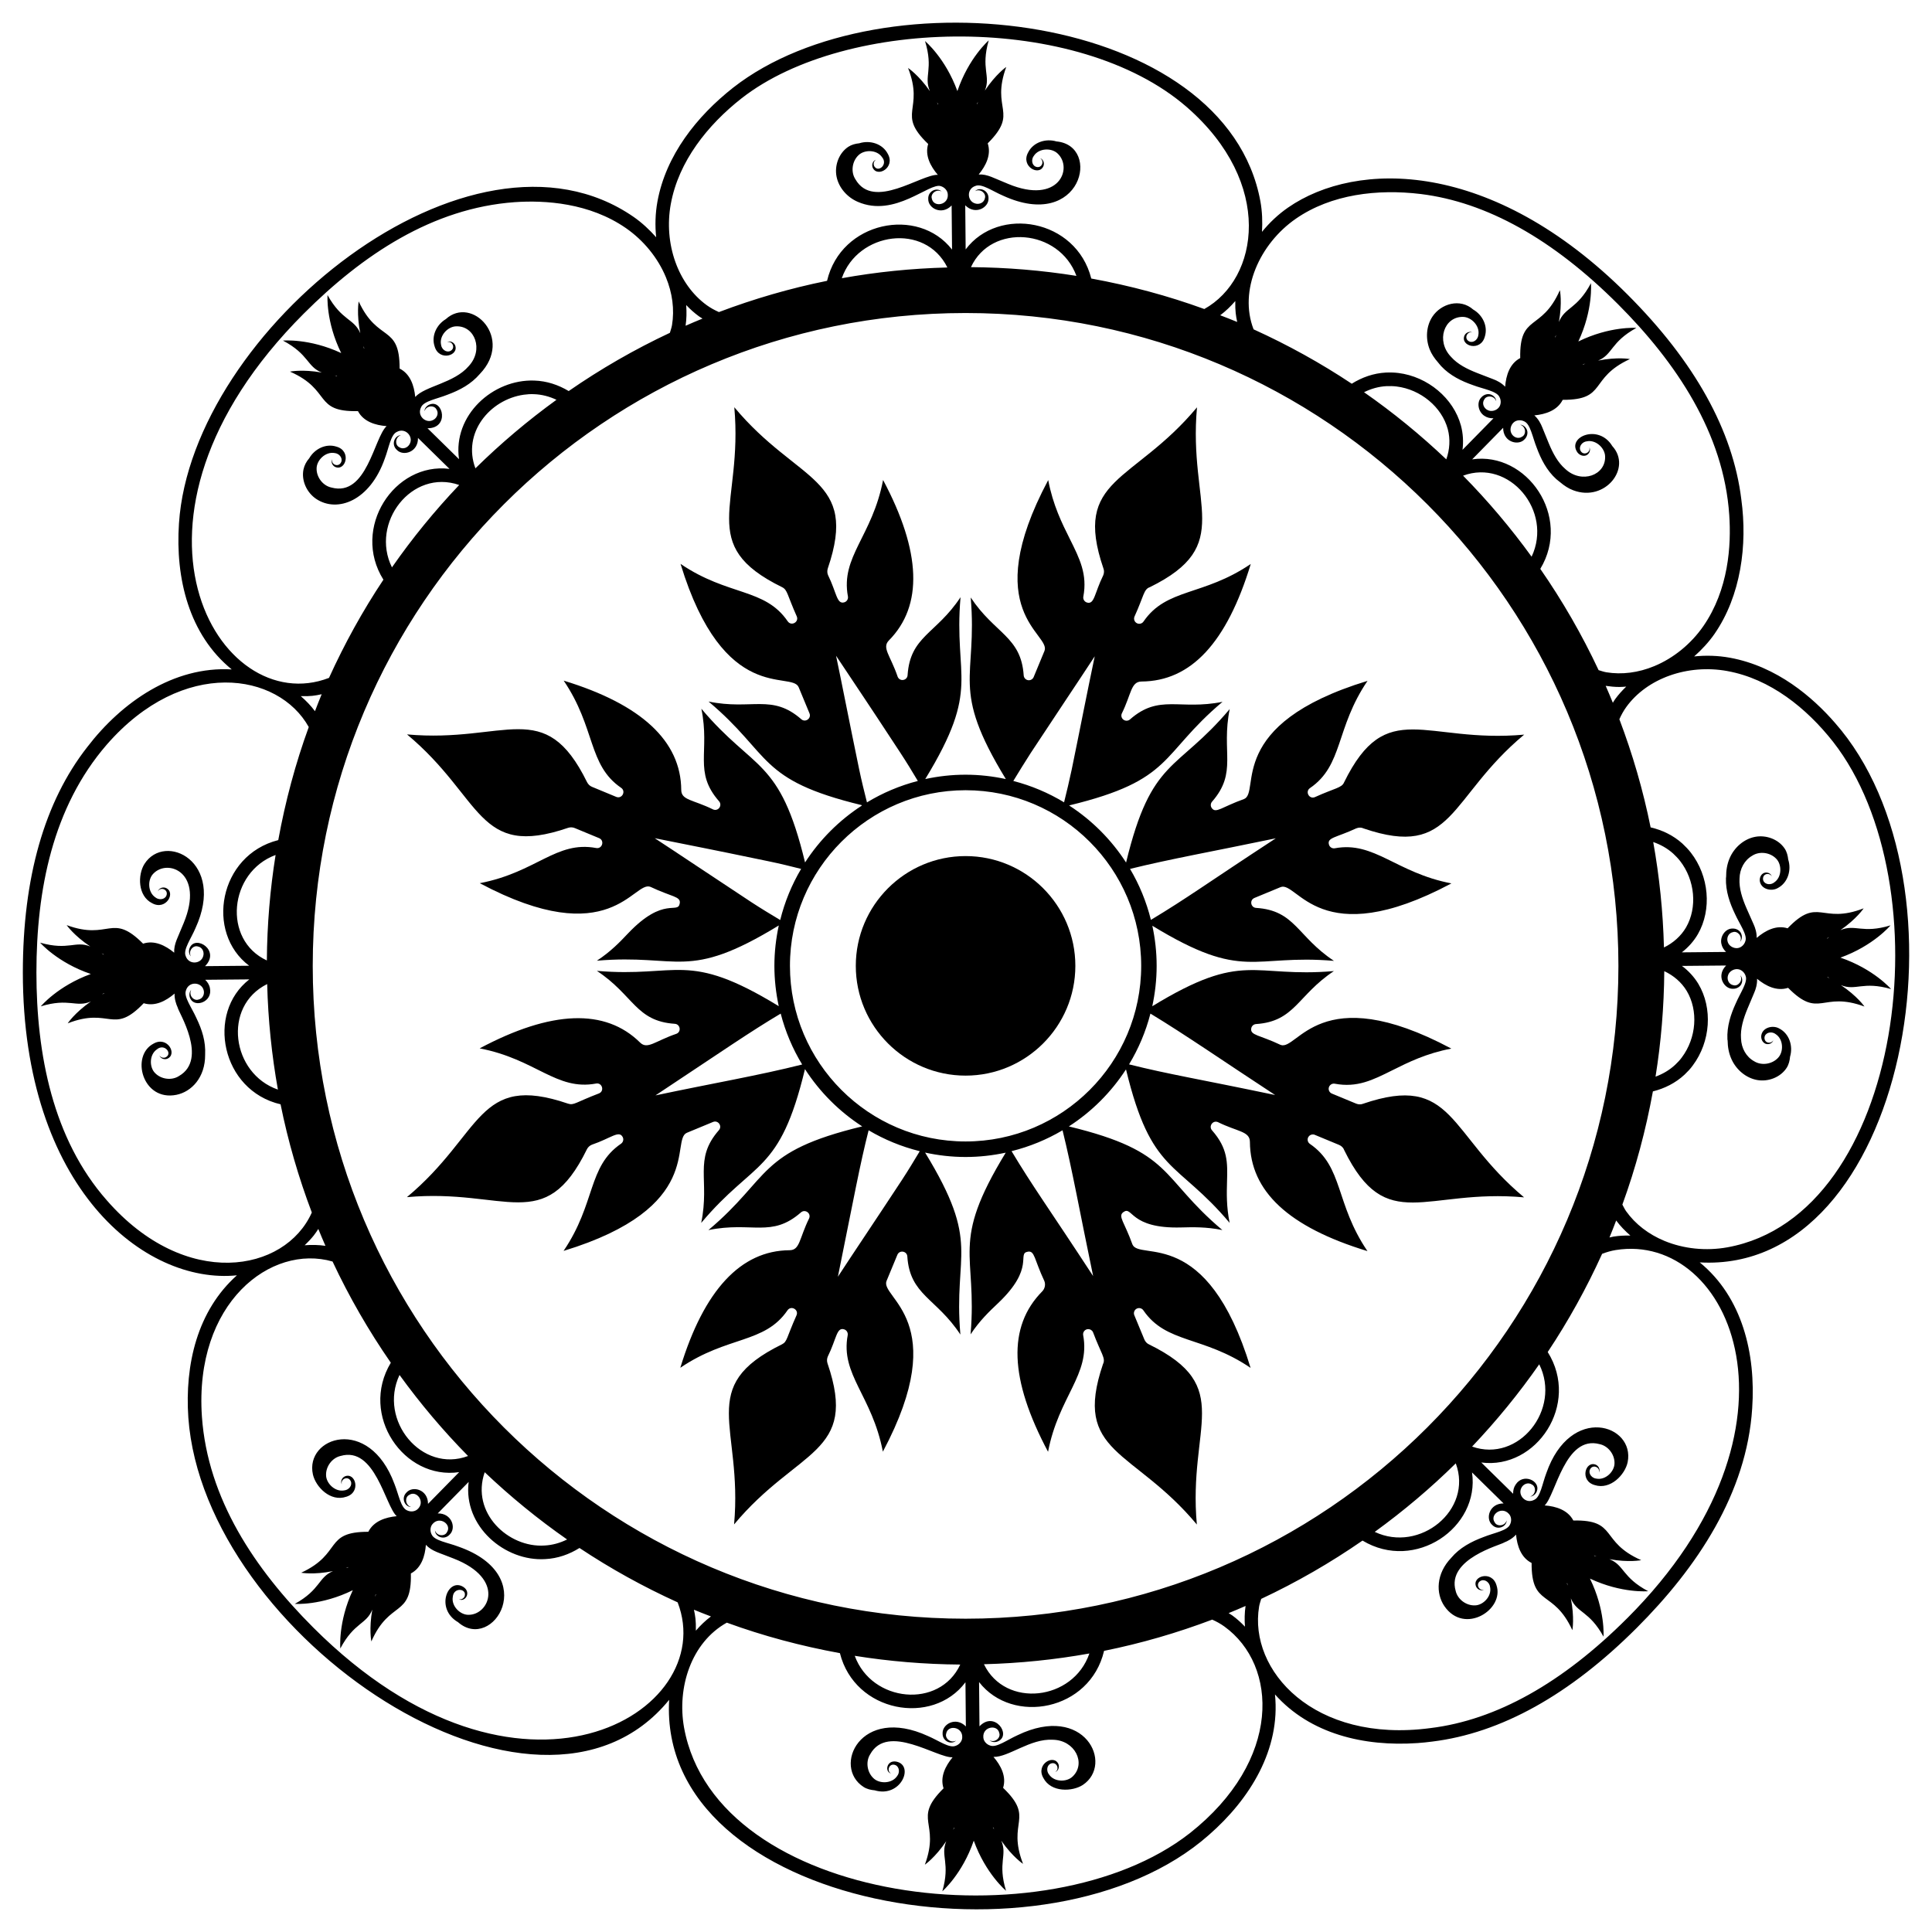 <?xml version="1.0" encoding="UTF-8"?>
<!-- Uploaded to: ICON Repo, www.svgrepo.com, Generator: ICON Repo Mixer Tools -->
<svg fill="#000000" width="800px" height="800px" version="1.1" viewBox="144 144 512 512" xmlns="http://www.w3.org/2000/svg">
 <g>
  <path d="m206.78 481.98c-10.496 9.367-13.836 23.633-12.867 37.723 4.188 57.949 92.484 117.68 127.42 74.77-3.164 55.184 100.75 73.254 143.05 35.797 10.945-9.555 18.984-22.711 17.5-37.227 9.328 10.473 23.586 13.871 37.746 12.891 1.309-0.094 2.602-0.223 3.898-0.395 18.215-2.227 36.469-12.371 54.25-30.152 15.945-15.941 29.152-35.68 30.574-58.18 0.98-14.461-2.629-29.445-13.898-38.656 54.637 3.066 73.551-100.32 35.746-143.09-5.731-6.566-15.203-14.875-27.777-17.16-3.164-0.578-6.352-0.656-9.449-0.34 2-1.781 3.848-3.75 5.383-5.961 7-10.117 8.773-23.578 7.109-35.68-2.223-18.215-12.363-36.469-30.148-54.254-35.988-35.996-71.82-35.613-89.957-23.066-2.648 1.832-4.953 4.027-6.918 6.441 0.152-2.672 0.066-5.371-0.41-8.02-9.125-50.109-100.27-61.055-139.74-30.191-9.664 7.602-17.836 17.949-20.066 30.199-0.574 3.168-0.652 6.352-0.336 9.449-1.781-2-3.75-3.848-5.961-5.387-43.168-29.875-117.13 30.07-120.5 81.219-0.984 14.566 2.66 29.484 13.984 38.695-15.387-0.902-29.152 8.633-38.316 20.609-11.305 14.449-17.039 34.527-17.043 59.68 0 57.051 32.242 82.762 56.727 80.281zm20.227 93.324c-15.48-15.48-27.957-34.098-29.496-55.855-2.09-30.238 18.316-45.844 34.621-41.133 4.406 9.398 9.578 18.359 15.438 26.82-8.395 13.93 3.484 31.141 18.113 28.996l-8.254 8.41c0.012-3.789-4.019-4.867-5.672-3.047-1.562 1.484-0.484 3.856 1.168 3.867-1.562-0.477-1.668-2.555-0.551-3.148 2.027-1.457 4.477 1.859 2.25 3.769-0.707 0.641-1.887 0.734-2.789 0.262-1.629-0.703-2.18-4.195-3.309-7.004-6.75-18.215-23.805-12.398-21.602-2.492 0.75 3.301 4.637 7.336 8.84 5.906 4.008-1.188 2.438-6.606-0.391-5.394-0.824 0.387-1.191 1.41-0.785 2.09-0.422-1.395 1.699-2.383 2.394-0.762 0.434 1.094-0.566 2.262-1.715 2.375-2.41 0.5-4.816-1.812-4.856-4.004-0.09-2.301 1.574-4.598 3.84-5.117 9.168-2.664 11.793 13.164 14.879 15.961-2.996 0.289-6.106 1.32-7.519 4.137-11.863-0.016-6.766 5.723-17.789 10.848 0 0 3.258 0.609 8.422-0.422-3.945 1.656-3.238 4.852-10.113 8.68 0 0 6.984 0.504 15.367-3.629-3.953 8.465-3.305 15.438-3.305 15.438 3.688-6.957 6.891-6.316 8.469-10.293-0.922 5.188-0.246 8.434-0.246 8.434 4.891-11.129 10.734-6.152 10.469-18.012 2.785-1.473 3.75-4.594 3.981-7.59 1.621 1.754 3.543 2.082 7.418 3.66 13.734 5.379 9.355 14.996 3.812 14.887-2.191 0-4.547-2.359-4.094-4.781 0.203-2.512 3.57-2.246 3.184-0.348-0.09 0.598-0.805 1.211-1.559 0.996 1.59 0.906 3.371-1.797 1.188-3.238-4.125-2.625-7.574 5.766-1.434 9.32 9.168 8.07 22.152-12.309 0.094-20.023-2.828-1.078-6.332-1.562-7.066-3.176-0.492-0.895-0.418-2.074 0.207-2.793 1.867-2.258 5.231 0.121 3.812 2.18-0.57 1.129-2.648 1.062-3.156-0.492 0.047 1.676 2.441 2.676 3.887 1.098 1.84-1.734 0.578-5.699-3.156-5.613l8.195-8.348c-1.48 11.758 9.586 21.137 20.316 20.453 3.285-0.164 6.352-1.25 9.055-2.945 8.23 5.477 16.934 10.285 26.012 14.41 11.309 29.184-41.844 61.383-96.574 6.664zm172.88-348.35c95.551 0 173.01 77.457 173.01 173.01s-77.461 173.01-173.01 173.01c-95.551 0-173.01-77.457-173.01-173.01 0-95.551 77.457-173.01 173.01-173.01zm-176.18 101.53c2.547 0.078 3.789-0.121 5.539-0.504-0.629 1.48-1.188 2.996-1.777 4.496-1.078-1.457-2.356-2.777-3.762-3.992zm41.984-55.957c-6.473 6.809-12.434 14.105-17.82 21.832-5.82-11.762 5.231-26.207 17.82-21.832zm17.137-23.926c0.902-0.129 1.789-0.18 2.648-0.141 2.117 0.066 4.137 0.613 5.996 1.488-7.613 5.519-14.797 11.582-21.48 18.164-3.504-9.301 3.715-18.211 12.836-19.512zm43.02-23.762c1.039 1.086 2.148 2.098 3.363 2.977 0.309 0.223 0.641 0.41 0.961 0.613-1.504 0.613-3 1.246-4.484 1.898 0.266-1.801 0.297-3.637 0.16-5.488zm41.242-7.109c4.211-12.234 22.066-14.797 27.977-2.844-9.52 0.242-18.859 1.203-27.977 2.844zm34.223-2.934c5.383-11.672 23.359-10.176 27.953 2.316-9.117-1.457-18.449-2.242-27.953-2.316zm66.055 12.75c1.461-1.082 2.781-2.363 3.996-3.769-0.059 2.672 0.184 4.059 0.508 5.547-1.48-0.629-3-1.188-4.504-1.777zm38.117 20.395c1.84-0.914 3.84-1.5 5.949-1.609 0.871-0.031 1.793-0.02 2.676 0.09 6.398 0.793 11.98 5.441 13.566 11.305 0.703 2.621 0.52 5.441-0.395 8.004-6.801-6.461-14.082-12.414-21.797-17.789zm26.246 22.117c12.25-4.547 23.875 9.391 18.16 21.469-5.516-7.609-11.578-14.789-18.16-21.469zm37.793 55.699c1.191 0.176 2.394 0.297 3.613 0.297 0.605 0 1.219-0.051 1.828-0.094-1.07 1.031-2.066 2.125-2.934 3.324-0.219 0.305-0.406 0.641-0.609 0.961-0.613-1.508-1.246-3-1.898-4.488zm6.543 145.68c-1.504-0.031-3 0.035-4.477 0.273-0.355 0.059-0.707 0.156-1.062 0.234 0.629-1.48 1.188-2.996 1.777-4.5 1.078 1.461 2.356 2.777 3.762 3.992zm-41.945 55.918c6.457-6.801 12.41-14.082 17.789-21.801 5.934 11.949-5.465 26.18-17.789 21.801zm-25.801 22.609c7.609-5.516 14.793-11.578 21.473-18.16 4.598 12.375-9.559 23.812-21.473 18.16zm-34.395 25.117c-1.039-1.086-2.148-2.098-3.363-2.977-0.309-0.219-0.641-0.41-0.961-0.613 1.504-0.613 3-1.246 4.484-1.895-0.266 1.797-0.297 3.633-0.16 5.484zm-41.23 7.109c-4.277 12.539-22.277 14.598-27.941 2.848 9.508-0.25 18.836-1.211 27.941-2.848zm-34.219 2.934c-5.516 11.848-23.473 10.016-27.961-2.316 9.117 1.457 18.453 2.246 27.961 2.316zm-66.07-12.75c-1.457 1.082-2.781 2.363-3.996 3.769 0.059-2.656-0.18-4.047-0.512-5.547 1.484 0.625 3.004 1.188 4.508 1.777zm-38.121-20.398c-1.848 0.914-3.859 1.496-5.981 1.602-9.594 0.648-19.586-8.664-15.855-19.422 6.816 6.473 14.105 12.434 21.836 17.82zm-26.246-22.121c-12.242 4.609-23.844-9.426-18.164-21.477 5.519 7.613 11.582 14.797 18.164 21.477zm-39.688-60.176c0.613 1.504 1.242 2.996 1.895 4.481-1.805-0.266-3.648-0.297-5.512-0.156 2.266-2.164 2.965-3.301 3.617-4.324zm15.281 96.82c-0.066 0.219-0.133 0.434-0.191 0.652 0.023-0.191 0.055-0.355 0.074-0.559 0.035-0.027 0.078-0.066 0.117-0.094zm-7.348-7.195c-0.023 0.039-0.066 0.082-0.09 0.121-0.203 0.023-0.367 0.055-0.555 0.086 0.215-0.066 0.43-0.137 0.645-0.207zm222.97 70.551c-37.727 29.492-125.43 18.902-133.97-28.004-1.906-10.609 1.863-22.555 11.324-27.832 9.641 3.516 19.668 6.203 29.977 8.082 3.934 15.707 24.5 19.434 33.27 7.711l0.109 11.711c-2.668-2.688-6.285-0.598-6.168 1.855-0.055 2.102 2.352 3.098 3.559 1.906-1.441 0.766-2.984-0.629-2.613-1.836 0.402-2.469 4.481-1.859 4.254 1.074-0.047 0.953-0.812 1.852-1.789 2.156-1.648 0.656-4.508-1.426-7.293-2.613-17.949-8.238-25.414 8.184-17.035 13.512 0.871 0.547 1.883 0.785 2.91 0.875 6.973 2.074 10.59-6.625 5.738-7.609-2.566-0.473-3.152 2.707-1.391 3.156-1.289-0.691-0.473-2.887 1.156-2.234 1.082 0.469 1.195 2 0.465 2.891-1.352 2.059-4.688 2.125-6.266 0.605-1.691-1.566-2.137-4.363-0.902-6.332 4.625-8.402 17.695 1.008 21.859 0.766-1.914 2.316-3.383 5.234-2.398 8.227-8.418 8.359-0.754 8.828-4.957 20.238 0 0 2.738-1.867 5.676-6.242-1.625 3.957 1.129 5.719-1.043 13.289 0 0 5.309-4.574 8.328-13.414 3.168 8.789 8.551 13.273 8.551 13.273-2.297-7.531 0.43-9.336-1.262-13.27 3.008 4.328 5.777 6.148 5.777 6.148-4.391-11.336 3.266-11.934-5.289-20.152 0.938-3.012-0.59-5.91-2.547-8.199 3.984 0.121 9.73-4.891 15.715-4.543 5.918 0.102 8.867 6.273 5.289 9.715-1.551 1.551-4.883 1.547-6.273-0.488-0.746-0.879-0.66-2.41 0.414-2.898 1.566-0.664 2.516 1.473 1.195 2.211 0.758-0.207 1.207-1.199 0.883-2.051-1.18-2.789-6.102-0.043-4.023 3.613 2.043 3.961 7.762 3.648 10.465 1.879 8.332-5.519 0.488-21.758-17.285-13.188-2.762 1.238-5.582 3.371-7.242 2.75-0.98-0.285-1.762-1.172-1.828-2.125-0.277-2.938 3.789-3.598 4.234-1.156 0.395 1.199-1.125 2.621-2.578 1.883 0.566 0.535 1.516 0.609 2.277 0.242 3.586-1.66-0.949-8.145-4.957-3.949l-0.109-11.723c8.875 11.445 29.418 7.609 33.125-8.273 9.859-1.988 19.43-4.785 28.66-8.277 1.141 0.504 2.227 1.102 3.215 1.816 14.223 10.266 15.371 35.438-9.203 54.824zm-62.344-1.395c-0.125 0.16-0.219 0.297-0.336 0.453 0.105-0.195 0.207-0.398 0.312-0.602 0.008 0.047 0.012 0.105 0.023 0.148zm10.238-0.082c0.012-0.043 0.012-0.105 0.02-0.148 0.105 0.203 0.211 0.402 0.32 0.598-0.117-0.156-0.211-0.293-0.34-0.449zm168.08-55.539c-17.203 17.203-34.746 27-52.164 29.125-30.926 4.102-48.207-15.32-45.391-32.207 0.113-0.691 0.367-1.359 0.562-2.039 9.406-4.41 18.379-9.586 26.844-15.449 13.922 8.387 31.152-3.422 29.023-18.055l8.363 8.211c-3.781-0.023-4.875 4.019-3.051 5.672 1.492 1.566 3.852 0.477 3.867-1.168-0.477 1.562-2.555 1.668-3.148 0.551-1.461-2.031 1.859-4.477 3.769-2.25 0.641 0.707 0.734 1.883 0.262 2.789-0.703 1.629-4.199 2.18-7.004 3.309-3.242 1.203-6.344 2.844-8.559 5.5-4.035 4.195-4.148 9.449-1.801 12.848 5.32 7.684 15.965 0.844 13.777-5.586-1.191-4.027-6.586-2.398-5.394 0.391 0.387 0.824 1.41 1.191 2.09 0.785-1.414 0.43-2.363-1.707-0.762-2.394 1.098-0.434 2.262 0.566 2.375 1.715 0.5 2.41-1.809 4.816-4.004 4.856-2.305 0.09-4.598-1.574-5.117-3.84-2.473-8.523 11.988-12.16 12.84-12.824 0.977-0.379 2.231-1.047 3.16-2.09 0.285 2.988 1.309 6.094 4.121 7.512-0.043 11.863 5.711 6.777 10.805 17.812 0 0 0.617-3.258-0.402-8.426 1.648 3.949 4.844 3.246 8.656 10.133 0 0 0.52-6.984-3.594-15.375 8.453 3.973 15.43 3.34 15.43 3.34-6.949-3.699-6.297-6.906-10.273-8.488 5.184 0.93 8.43 0.262 8.43 0.262-11.121-4.914-6.129-10.746-17.992-10.512-1.469-2.793-4.598-3.766-7.598-3.996 2.93-2.758 5.394-18.711 14.578-16.238 2.273 0.48 3.981 2.742 3.934 5.047 0 2.191-2.359 4.547-4.781 4.094-1.148-0.094-2.172-1.238-1.758-2.344 0.641-1.582 2.816-0.734 2.406 0.719 0.391-0.684 0.008-1.703-0.824-2.07-2.801-1.137-4.344 4.285-0.289 5.402 4.16 1.328 8.039-2.75 8.727-6.07 2.023-9.98-15.117-15.52-21.547 2.894-1.078 2.828-1.562 6.332-3.176 7.066-2.273 1.246-4.441-1.203-3.469-3.098 0.453-1.016 1.781-1.664 2.856-0.918 1.129 0.57 1.062 2.648-0.492 3.156 0.777-0.023 1.504-0.641 1.781-1.441 0.977-2.656-3.586-4.898-5.633-1.727-0.508 0.734-0.688 1.586-0.668 2.438l-8.438-8.285c14.625 1.922 26.266-15.477 17.602-29.277 5.481-8.234 10.293-16.938 14.418-26.023 1.176-0.453 2.379-0.801 3.598-1 30.477-4.941 53.652 46.965 3.055 97.566zm-15.996-9.297c0.039 0.023 0.082 0.066 0.121 0.09 0.023 0.199 0.055 0.363 0.082 0.551-0.062-0.211-0.133-0.426-0.203-0.641zm7.211-7.332c0.219 0.066 0.434 0.133 0.648 0.191-0.191-0.023-0.355-0.055-0.559-0.074-0.023-0.035-0.066-0.078-0.09-0.117zm35.332-234.37c11.324 2.062 20.945 9.77 28.008 18.742 29.5 37.746 18.898 125.43-28.004 133.97-5.656 1.02-11.578 0.414-16.691-1.703-4.215-1.746-7.719-4.453-10.133-7.836-0.395-0.547-0.676-1.184-1.012-1.781 3.519-9.648 6.211-19.684 8.09-30 3.082-0.773 5.992-2.207 8.391-4.445 0.738-0.711 1.516-1.5 2.176-2.426 4.723-6.297 5.332-15.191 1.473-21.637-1.113-1.844-2.606-3.453-4.34-4.746l11.715-0.109c-0.605 0.598-1.066 1.336-1.211 2.215-0.371 1.895 1.141 4.047 3.062 3.949 0.895 0.023 1.836-0.484 2.191-1.285 0.355-0.773 0.262-1.719-0.281-2.273 0.766 1.441-0.629 2.984-1.836 2.613-1.289-0.211-1.797-1.598-1.418-2.644 0.305-1.012 1.473-1.691 2.492-1.609 0.953 0.047 1.852 0.812 2.156 1.785 0.656 1.648-1.43 4.508-2.613 7.293-1.289 2.809-2.391 6.055-2.207 9.543 0.004 0.094 0.043 0.191 0.051 0.289 0.02 1.727 0.328 3.434 1.051 5 1.25 2.742 3.797 4.926 6.754 5.465 2.965 0.539 6.25-0.723 7.867-3.266 0.547-0.871 0.785-1.883 0.875-2.91 0.852-2.859-0.223-6.172-2.949-7.516-1.613-0.879-4.242-0.273-4.66 1.781-0.168 0.914 0.234 1.953 1.125 2.312 0.859 0.309 1.84-0.156 2.035-0.918-0.367 0.688-1.309 0.777-1.797 0.43-0.512-0.324-0.645-1.059-0.434-1.582 0.469-1.082 2-1.199 2.891-0.469 2.059 1.352 2.125 4.688 0.605 6.266-1.566 1.691-4.363 2.137-6.332 0.906-2.106-1.156-3.387-3.453-3.481-6.012-0.199-2.594 0.617-5.273 1.738-7.965l1.754-4.168c0.422-0.961 0.836-2.32 0.758-3.715 2.316 1.914 5.234 3.383 8.227 2.402 8.359 8.418 8.828 0.754 20.238 4.957 0 0-1.867-2.738-6.242-5.676 3.961 1.625 5.723-1.129 13.289 1.043 0 0-4.574-5.305-13.414-8.328 8.789-3.168 13.273-8.551 13.273-8.551-7.531 2.297-9.336-0.43-13.27 1.262 4.324-3.008 6.148-5.773 6.148-5.773-11.336 4.387-11.934-3.266-20.152 5.289-3.012-0.938-5.91 0.59-8.199 2.547 0.043-1.375-0.391-2.707-0.824-3.644l-1.832-4.133c-1.168-2.672-2.039-5.34-1.887-7.934 0.043-2.559 1.281-4.875 3.363-6.074 1.945-1.27 4.754-0.875 6.348 0.785 1.551 1.551 1.547 4.883-0.488 6.273-0.879 0.746-2.41 0.664-2.898-0.41-0.219-0.52-0.102-1.258 0.406-1.594 0.484-0.359 1.422-0.289 1.805 0.398-0.207-0.762-1.199-1.211-2.051-0.883-0.883 0.371-1.266 1.422-1.078 2.332 0.453 2.047 3.094 2.602 4.691 1.691 2.703-1.395 3.715-4.731 2.809-7.57-0.113-1.027-0.363-2.031-0.93-2.894-1.664-2.508-4.973-3.711-7.926-3.113-2.945 0.594-5.449 2.824-6.648 5.594-0.691 1.578-0.969 3.289-0.957 5.016-0.004 0.098-0.043 0.195-0.043 0.293-0.113 3.492 1.047 6.719 2.387 9.5 1.238 2.762 3.375 5.586 2.75 7.242-0.285 0.98-1.172 1.762-2.121 1.828-1.016 0.098-2.199-0.559-2.523-1.566-0.398-1.035 0.082-2.434 1.367-2.672 1.199-0.395 2.625 1.125 1.883 2.578 0.535-0.566 0.609-1.516 0.242-2.281-0.367-0.793-1.32-1.281-2.215-1.242-1.922-0.059-3.394 2.121-2.988 4.008 0.16 0.875 0.637 1.605 1.25 2.191l-11.723 0.109c1.711-1.328 3.176-2.965 4.262-4.84 3.731-6.508 2.957-15.391-1.883-21.598-0.66-0.848-1.438-1.652-2.242-2.402-2.422-2.176-5.332-3.566-8.41-4.281-1.988-9.859-4.785-19.43-8.281-28.66 0.508-1.141 1.105-2.227 1.816-3.215 5.5-7.633 16.27-11.469 26.812-9.551zm-16.812 73.246c-0.246-9.508-1.211-18.836-2.844-27.938 1.922 0.656 3.727 1.652 5.281 3.051 0.645 0.598 1.285 1.258 1.832 1.957 3.961 5.086 4.621 12.32 1.602 17.59-1.348 2.324-3.445 4.168-5.871 5.34zm6.023 11.5c3.121 5.215 2.602 12.461-1.293 17.652-0.516 0.719-1.156 1.363-1.75 1.938-1.523 1.422-3.305 2.453-5.211 3.148 1.461-9.117 2.246-18.453 2.316-27.957 2.441 1.133 4.562 2.938 5.938 5.219zm37.316-13.895c-0.043-0.012-0.105-0.012-0.148-0.02 0.203-0.109 0.402-0.215 0.598-0.324-0.152 0.117-0.289 0.211-0.449 0.344zm0.539 10.57c-0.195-0.105-0.398-0.207-0.602-0.312 0.047-0.012 0.105-0.012 0.148-0.023 0.16 0.125 0.301 0.223 0.453 0.336zm-141.43-201.3c9.387-6.496 21.629-7.922 33.055-6.551 17.473 2.141 35.07 11.965 52.309 29.199 15.453 15.461 28.035 34.227 29.492 55.855 0.559 8.105-0.18 19.805-6.871 29.477-3.273 4.715-7.894 8.477-13.008 10.594-4.211 1.746-8.602 2.301-12.699 1.625-0.691-0.113-1.363-0.367-2.043-0.562-4.41-9.406-9.586-18.375-15.453-26.84 8.41-13.938-3.594-31.129-18.051-29.023l8.207-8.363c-0.004 0.852 0.191 1.699 0.711 2.422 1.078 1.605 3.668 2.051 4.961 0.629 0.648-0.617 0.957-1.641 0.641-2.461-0.293-0.793-1.031-1.398-1.809-1.406 1.562 0.48 1.668 2.555 0.551 3.148-1.062 0.766-2.402 0.141-2.871-0.867-0.5-0.93-0.152-2.238 0.625-2.902 0.707-0.641 1.887-0.734 2.789-0.262 1.629 0.703 2.18 4.195 3.309 7.004 1.074 2.898 2.594 5.973 5.188 8.312 0.098 0.09 0.211 0.164 0.312 0.25 0.195 0.188 0.422 0.324 0.625 0.5 0.031 0.023 0.055 0.051 0.086 0.07 1.051 0.891 2.195 1.66 3.492 2.137 8.438 3.16 15.602-5.961 10.312-11.738-3.598-5.953-11.992-2.461-9.293 1.609 0.527 0.766 1.551 1.219 2.43 0.84 0.824-0.387 1.191-1.41 0.785-2.09 0.43 1.414-1.707 2.367-2.394 0.762-0.434-1.094 0.566-2.258 1.715-2.371 2.41-0.5 4.816 1.809 4.856 4.004 0.191 4.973-6.227 7.356-10.547 3.328-1.973-1.691-3.293-4.168-4.406-6.863l-1.707-4.188c-0.379-0.977-1.047-2.231-2.09-3.156 2.992-0.285 6.094-1.312 7.512-4.121 11.863 0.043 6.777-5.707 17.812-10.805 0 0-3.258-0.617-8.426 0.402 3.949-1.648 3.246-4.844 10.133-8.66 0 0-6.984-0.52-15.375 3.594 3.973-8.453 3.34-15.434 3.34-15.434-3.703 6.945-6.906 6.301-8.492 10.273 0.934-5.184 0.262-8.434 0.262-8.434-4.914 11.121-10.746 6.129-10.512 17.992-2.793 1.469-3.766 4.598-3.996 7.598-0.945-1.004-2.188-1.641-3.16-1.996l-4.219-1.629c-2.715-1.062-5.215-2.332-6.941-4.273-4.109-4.25-1.844-10.703 3.129-10.609 2.191 0 4.547 2.359 4.094 4.781-0.094 1.148-1.238 2.172-2.34 1.758-1.59-0.645-0.715-2.812 0.719-2.41-0.684-0.391-1.703-0.004-2.074 0.828-1.137 2.809 4.285 4.344 5.402 0.289 0.891-2.793-0.598-5.762-3.082-7.199-3.461-3.051-8.512-1.566-10.797 1.875-1.664 2.504-1.855 5.852-0.746 8.656 0.504 1.285 1.293 2.418 2.203 3.453 0.031 0.039 0.062 0.074 0.094 0.113 0.172 0.191 0.309 0.406 0.488 0.586 0.09 0.102 0.168 0.215 0.258 0.309 2.387 2.551 5.488 4.012 8.406 5.031 2.828 1.078 6.332 1.562 7.066 3.176 0.492 0.895 0.418 2.074-0.207 2.793-0.648 0.789-1.949 1.16-2.891 0.676-1.016-0.449-1.664-1.777-0.922-2.852 0.57-1.129 2.648-1.062 3.156 0.492-0.023-0.777-0.641-1.504-1.441-1.781-0.824-0.301-1.84 0.023-2.445 0.684-1.398 1.32-0.902 3.898 0.723 4.949 0.73 0.508 1.582 0.684 2.434 0.664l-8.207 8.359c0.27-2.144 0.148-4.336-0.414-6.426-1.961-7.242-8.793-12.977-16.602-13.941-0.965-0.121-2.062-0.164-3.281-0.113-3.285 0.176-6.356 1.266-9.055 2.961-8.23-5.477-16.934-10.289-26.016-14.414-3.977-10.25 1.59-22.668 11.203-29.316zm68.727 31.434c0.066-0.219 0.133-0.434 0.195-0.648-0.023 0.188-0.055 0.355-0.074 0.559-0.043 0.023-0.082 0.062-0.121 0.09zm7.328 7.211c0.023-0.039 0.066-0.082 0.09-0.121 0.203-0.023 0.367-0.055 0.555-0.082-0.211 0.062-0.426 0.129-0.645 0.203zm-241.7-42.535c2.062-11.32 9.77-20.957 18.746-28.008 27.812-21.746 89.176-22.719 117.98 2.301 23.254 20.258 19.102 45.488 4.66 53.531-9.637-3.512-19.656-6.199-29.953-8.082-3.996-15.82-24.586-19.324-33.293-7.715l-0.109-11.691c2.664 2.691 6.285 0.598 6.168-1.852 0.055-2.102-2.344-3.102-3.562-1.906 1.441-0.766 2.984 0.629 2.613 1.836-0.211 1.289-1.598 1.797-2.644 1.418-2.051-0.617-2.297-3.875 0.176-4.648 1.648-0.656 4.508 1.43 7.293 2.613 20.766 9.527 26.18-13.297 14.125-14.387-2.859-0.852-6.176 0.223-7.516 2.949-2 3.68 2.953 6.375 4.09 3.539 0.309-0.855-0.156-1.84-0.922-2.035 1.285 0.691 0.48 2.887-1.156 2.234-1.082-0.469-1.195-2-0.465-2.891 1.352-2.059 4.688-2.125 6.266-0.605 4.168 3.863 0.375 13.66-13.07 8.074-3.879-1.547-5.477-2.621-7.832-2.508 1.914-2.32 3.387-5.25 2.394-8.246 8.398-8.379 0.734-8.828 4.91-20.246 0 0-2.734 1.875-5.66 6.254 1.617-3.961-1.141-5.719 1.012-13.289 0 0-5.297 4.586-8.301 13.43-3.188-8.781-8.578-13.254-8.578-13.254 2.312 7.527-0.41 9.34 1.293 13.266-3.016-4.32-5.789-6.137-5.789-6.137 4.414 11.328-3.238 11.941 5.332 20.141-0.926 3.008 0.598 5.898 2.555 8.18-4.484-0.176-17.059 9.492-21.84 1.176-1.27-1.945-0.875-4.75 0.785-6.348 1.551-1.551 4.887-1.547 6.273 0.488 1.625 1.91-0.934 4.117-2.004 2.496-0.359-0.484-0.285-1.422 0.395-1.805-0.762 0.207-1.207 1.199-0.883 2.051 1.188 2.801 6.098 0.035 4.023-3.613-1.395-2.703-4.727-3.711-7.57-2.809-1.027 0.109-2.035 0.363-2.894 0.93-2.512 1.66-3.711 4.973-3.117 7.926 0.594 2.945 2.824 5.453 5.594 6.648 9.875 4.332 19.105-5.242 22.051-4.133 0.98 0.285 1.762 1.172 1.828 2.121 0.277 2.918-3.785 3.609-4.234 1.156-0.395-1.203 1.125-2.625 2.578-1.883-1.219-1.152-3.621-0.164-3.523 1.973-0.074 2.535 3.633 4.426 6.199 1.738l0.109 11.699c-8.973-11.559-29.422-7.488-33.121 8.277-9.859 1.992-19.43 4.789-28.66 8.281-1.141-0.508-2.227-1.105-3.215-1.816-7.621-5.512-11.453-16.285-9.539-26.82zm81.109-26.609c0.125-0.16 0.219-0.301 0.332-0.453-0.105 0.195-0.207 0.398-0.309 0.602-0.012-0.047-0.012-0.105-0.023-0.148zm-10.238 0.105c-0.012 0.043-0.012 0.105-0.02 0.148-0.109-0.203-0.215-0.402-0.324-0.598 0.117 0.152 0.215 0.293 0.344 0.449zm-168.1 55.508c15.543-15.539 34.098-27.93 55.855-29.5 8.098-0.555 19.812 0.184 29.477 6.871 4.711 3.273 8.473 7.891 10.594 13.008 1.746 4.211 2.305 8.602 1.625 12.703-0.113 0.691-0.367 1.359-0.562 2.043-9.395 4.406-18.359 9.574-26.816 15.434-2.731-1.645-5.824-2.676-9.109-2.781-11-0.402-21.621 9.203-19.957 20.836l-8.348-8.195c5.852 0.027 4.16-7.695 0.594-6.312-0.797 0.293-1.402 1.031-1.406 1.809 0.477-1.562 2.555-1.664 3.148-0.547 0.762 1.059 0.141 2.402-0.867 2.871-1.895 1.016-4.363-1.121-3.164-3.41 0.703-1.629 4.199-2.18 7.004-3.309 3.32-1.23 6.242-2.801 8.562-5.5 9.035-9.391-2.062-20.883-9.031-14.52-2.457 1.484-3.891 4.481-2.945 7.258 1.188 4.016 6.594 2.414 5.394-0.391-0.391-0.824-1.41-1.191-2.09-0.785 1.395-0.422 2.379 1.703 0.762 2.394-1.094 0.434-2.262-0.566-2.375-1.715-0.5-2.41 1.809-4.816 4.004-4.856 4.973-0.191 7.356 6.223 3.328 10.547-3.867 4.519-11.535 5.254-14.172 8.168-0.289-2.996-1.316-6.106-4.137-7.523 0.016-11.863-5.727-6.762-10.848-17.789 0 0-0.609 3.258 0.422 8.426-1.66-3.949-4.852-3.238-8.68-10.113 0 0-0.504 6.984 3.625 15.367-8.465-3.953-15.438-3.305-15.438-3.305 6.957 3.688 6.312 6.891 10.293 8.469-5.188-0.922-8.434-0.246-8.434-0.246 11.133 4.887 6.152 10.734 18.016 10.469 1.473 2.785 4.594 3.75 7.59 3.977-3.359 3.106-5.223 18.805-14.613 16.277-2.277-0.48-3.981-2.742-3.934-5.047 0-2.191 2.359-4.547 4.781-4.094 1.148 0.094 2.172 1.238 1.758 2.344-0.641 1.582-2.816 0.734-2.406-0.719-0.391 0.684-0.008 1.703 0.824 2.074 2.801 1.137 4.344-4.285 0.289-5.402-2.793-0.895-5.762 0.598-7.199 3.082-0.75 0.852-1.297 1.883-1.527 2.988-0.598 2.953 0.891 6.141 3.402 7.809 5.59 3.707 14.227 0.52 18.148-10.703 1.078-2.828 1.562-6.332 3.176-7.066 2.277-1.254 4.438 1.211 3.469 3.098-0.449 1.016-1.781 1.66-2.856 0.918-1.129-0.57-1.062-2.648 0.492-3.156-1.672 0.043-2.676 2.441-1.098 3.887 1.699 1.801 5.707 0.609 5.613-3.156l8.355 8.199c-14.633-1.84-26.086 15.703-17.516 29.367-5.481 8.23-10.293 16.938-14.418 26.02-29.152 11.266-61.363-41.859-6.656-96.57zm16.004 9.277c-0.039-0.023-0.082-0.066-0.121-0.09-0.023-0.203-0.059-0.367-0.086-0.555 0.066 0.211 0.137 0.43 0.207 0.645zm-7.195 7.348c-0.219-0.066-0.438-0.133-0.652-0.191 0.191 0.023 0.355 0.055 0.559 0.074 0.027 0.035 0.07 0.078 0.094 0.117zm-79.695 157.99c0.004-21.82 4.301-43.797 18.637-60.352 20.227-23.219 45.477-19.129 53.535-4.664-3.516 9.637-6.203 19.66-8.082 29.961-15.754 3.981-19.391 24.535-7.707 33.297l-11.695 0.109c4.164-4.137-2.5-8.383-4.043-4.883-0.355 0.773-0.262 1.719 0.281 2.273-0.766-1.441 0.629-2.984 1.836-2.613 1.289 0.211 1.797 1.598 1.418 2.641-0.613 2.035-3.871 2.324-4.648-0.176-0.652-1.648 1.43-4.508 2.613-7.293 8.145-17.746-8.121-25.516-13.512-17.035-1.816 2.887-1.812 8.512 2.074 10.426 3.668 1.992 6.398-2.945 3.539-4.09-0.859-0.309-1.84 0.156-2.035 0.918 0.699-1.305 2.875-0.461 2.231 1.156-0.469 1.082-2 1.199-2.891 0.469-2.059-1.352-2.125-4.688-0.605-6.266 3.816-4.117 13.676-0.426 8.074 13.07-1.5 3.762-2.625 5.465-2.508 7.832-2.32-1.914-5.25-3.383-8.242-2.391-8.379-8.398-8.832-0.734-20.25-4.91 0 0 1.875 2.734 6.254 5.66-3.965-1.617-5.719 1.141-13.289-1.012 0 0 4.586 5.297 13.43 8.301-8.781 3.188-13.254 8.578-13.254 8.578 7.523-2.312 9.336 0.41 13.266-1.289-4.32 3.016-6.133 5.789-6.133 5.789 11.328-4.414 11.941 3.238 20.141-5.332 3.008 0.926 5.898-0.598 8.18-2.555-0.055 1.398 0.387 2.746 0.824 3.699 0.168 1.164 8.145 13.66 0.352 18.145-1.945 1.27-4.754 0.875-6.348-0.785-1.551-1.551-1.547-4.883 0.488-6.273 1.91-1.625 4.117 0.934 2.496 2.004-0.484 0.359-1.422 0.289-1.805-0.398 0.207 0.762 1.199 1.211 2.051 0.883 2.789-1.18 0.043-6.102-3.613-4.023-6.18 3.188-2.977 15.398 6.047 13.578 4.012-0.809 7.644-4.617 7.606-10.609 0.172-3.543-0.789-6.574-2.34-9.789-1.238-2.762-3.375-5.582-2.75-7.242 0.73-2.508 4-2.262 4.644-0.262 0.398 1.035-0.082 2.434-1.367 2.672-1.199 0.395-2.625-1.125-1.883-2.578-0.535 0.562-0.609 1.516-0.242 2.277 1.191 2.566 6 0.922 5.203-2.762-0.16-0.875-0.637-1.605-1.25-2.191l11.699-0.109c-11.52 8.934-7.43 29.426 8.277 33.113 1.992 9.863 4.785 19.434 8.281 28.664-7.062 15.898-33.457 20.68-54.344-3.238-14.277-16.215-18.641-38.66-18.641-60.395zm61.152 3.094c0.246 9.52 1.207 18.855 2.844 27.969-12.27-4.234-14.766-22.078-2.844-27.969zm2.231-34.207c-1.461 9.117-2.246 18.449-2.316 27.953-11.801-5.441-10.043-23.395 2.316-27.953zm-45.539 36.629c0.043 0.012 0.105 0.012 0.148 0.02-0.203 0.109-0.402 0.215-0.598 0.324 0.152-0.121 0.289-0.215 0.449-0.344zm-0.562-10.57c0.195 0.105 0.398 0.207 0.602 0.309-0.047 0.008-0.105 0.012-0.148 0.023-0.16-0.125-0.301-0.219-0.453-0.332z"/>
  <path d="m399.89 429.05c16.039 0 29.09-13.051 29.09-29.09 0-16.043-13.051-29.09-29.09-29.09-16.043 0-29.094 13.051-29.094 29.09 0 16.039 13.047 29.09 29.094 29.09z"/>
  <path d="m299.53 448.58c0.277-0.551 0.742-0.984 1.316-1.219 5.066-1.727 7.168-3.894 8.164-2.051 0.336 0.613 0.148 1.383-0.43 1.785-8.91 6.102-6.617 15.703-15.227 28.406 37.617-11.469 28.234-29.457 32.688-31.305l6.922-2.867c1.344-0.551 2.508 1.09 1.559 2.172-6.82 7.785-2.332 13.137-4.695 24.582 14.191-16.883 20.773-12.84 27.5-40.754 3.922 6.074 9.094 11.25 15.168 15.176-27.875 6.723-24.102 13.465-40.758 27.48 11.547-2.359 16.703 2.164 24.527-4.688 1.074-0.941 2.738 0.199 2.172 1.559-2.664 5.418-2.418 8.434-5.18 8.465-12.949 0.082-22.688 10.566-28.965 31.152 12.605-8.547 22.309-6.332 28.406-15.227 0.926-1.348 3.023-0.219 2.398 1.301-2.727 6.106-2.426 6.977-3.887 7.723-22.938 11.27-10.297 21.512-12.668 47.715 16.867-20.234 33.035-18.5 24.758-42.684-0.195-0.59-0.168-1.223 0.07-1.793 2.363-4.809 2.316-7.82 4.32-7.223 0.672 0.195 1.082 0.871 0.961 1.566-1.961 10.477 6.465 15.98 9.32 30.855 18.488-34.711-0.859-40.793 0.977-45.25l2.867-6.922c0.562-1.344 2.547-1 2.637 0.434 0.676 10.281 7.68 11 14.062 20.703-1.895-21.891 5.59-23.785-9.352-48.227 3.461 0.75 7.043 1.168 10.723 1.168 3.644 0 7.195-0.406 10.625-1.141 0.004 0.004 0.004 0.012 0.008 0.016-14.883 24.391-7.449 26.371-9.305 48.129 2.441-3.68 4.981-6.078 7.234-8.211 10.043-9.492 4.914-13.195 7.953-13.699 1.84-0.309 1.656 2.008 4.356 7.75 0.383 0.922 0.16 2.035-0.551 2.766-9.227 9.344-8.723 23.25 1.543 42.512 2.797-14.648 11.262-20.438 9.309-30.883-0.133-0.691 0.285-1.367 0.957-1.566 0.129-0.039 0.262-0.055 0.391-0.055 0.539 0 1.051 0.324 1.27 0.848 2.133 5.695 3.418 6.856 2.633 8.41-8.145 23.922 8.035 22.328 24.871 42.527-2.387-26.242 10.246-36.48-12.66-47.73-0.504-0.207-1-0.707-1.246-1.305l-2.664-6.434c-0.27-0.648-0.004-1.398 0.613-1.73 0.621-0.328 1.395-0.145 1.785 0.434 6.062 8.863 15.844 6.707 28.414 15.25-11.547-37.918-29.461-28.242-31.312-32.715-2.117-5.938-3.926-7.465-2.398-8.562 2.481-1.801 1.57 4.445 15.312 4.062 3.102-0.082 6.598-0.184 10.922 0.691-16.719-14.082-12.789-20.73-40.684-27.465 6.039-3.898 11.191-9.031 15.105-15.062 0.02 0.004 0.035 0.008 0.055 0.012 6.723 27.77 13.379 23.914 27.449 40.609-0.875-4.328-0.777-7.82-0.691-10.922 0.145-5.102 0.25-8.789-3.981-13.605-0.945-1.082 0.199-2.731 1.559-2.176 5.152 2.555 8.449 2.394 8.484 5.219 0.082 13.129 10.273 22.609 31.152 28.969-8.578-12.625-6.34-22.312-15.254-28.418-0.582-0.395-0.766-1.168-0.43-1.785 0.062-0.117 0.145-0.223 0.234-0.316 0.383-0.383 0.973-0.516 1.496-0.297l6.434 2.668c0.668 0.277 1.168 0.793 1.375 1.418 11.156 22.676 21.469 10.105 47.656 12.484-20.246-16.871-18.551-33.043-42.703-24.797-0.5 0.211-1.207 0.207-1.805-0.043l-6.434-2.664c-0.648-0.27-0.992-0.984-0.789-1.656 0.207-0.672 0.883-1.09 1.57-0.957 5.898 1.105 10.027-0.957 15.254-3.566 4.199-2.098 8.949-4.469 15.625-5.742-34.977-18.648-40.801 0.859-45.277-0.992-5.606-2.66-8.055-2.492-7.75-4.359 0.098-0.621 0.625-1.102 1.262-1.148 10.324-0.691 10.969-7.621 20.648-14.043-21.75 1.859-23.707-5.598-48.137 9.32 0.746-3.457 1.16-7.031 1.16-10.707 0-3.641-0.406-7.191-1.141-10.617 0 0 0.004-0.004 0.008-0.004 24.391 14.879 26.371 7.449 48.125 9.305-9.809-6.508-10.266-13.371-20.645-14.039-1.422-0.094-1.793-2.066-0.434-2.637l6.922-2.863c4.441-1.84 10.312 17.648 45.281-0.992-14.648-2.797-20.438-11.262-30.883-9.309-0.691 0.133-1.367-0.285-1.566-0.957-0.566-1.922 1.859-1.824 7.227-4.32 0.672-0.277 1.391-0.266 1.977 0.031 23.93 8.148 22.32-8.031 42.527-24.871-26.309 2.387-36.473-10.262-47.73 12.656-0.602 1.465-2.363 1.477-7.738 3.91-1.52 0.629-2.644-1.484-1.297-2.398 8.863-6.062 6.707-15.844 15.25-28.414-37.918 11.547-28.242 29.461-32.715 31.312-5.938 2.117-7.465 3.926-8.562 2.398-0.371-0.512-0.34-1.223 0.082-1.703 6.812-7.789 2.367-13.148 4.672-24.531-14.074 16.707-20.727 12.797-27.461 40.668-3.898-6.039-9.031-11.188-15.062-15.105 0.004-0.012 0.008-0.023 0.012-0.039 27.777-6.727 23.902-13.371 40.609-27.449-11.402 2.305-16.758-2.156-24.527 4.668-0.48 0.422-1.188 0.453-1.703 0.082-0.543-0.387-0.711-1.051-0.469-1.641 2.551-5.156 2.394-8.449 5.215-8.488 13.133-0.082 22.609-10.273 28.969-31.152-12.629 8.578-22.312 6.344-28.422 15.254-0.395 0.582-1.168 0.766-1.785 0.43-0.613-0.332-0.883-1.082-0.613-1.73 2.519-5.535 2.43-7.266 4.086-7.812 22.676-11.156 10.109-21.469 12.484-47.656-16.867 20.242-33.043 18.551-24.797 42.699 0.211 0.5 0.207 1.207-0.043 1.805-2.363 4.805-2.316 7.824-4.324 7.227-0.672-0.207-1.09-0.883-0.957-1.57 1.105-5.898-0.957-10.027-3.566-15.254-2.098-4.199-4.473-8.949-5.742-15.625-18.648 34.977 0.863 40.801-0.992 45.277l-2.863 6.922c-0.246 0.59-0.859 0.93-1.492 0.828-0.625-0.102-1.105-0.625-1.148-1.262-0.691-10.309-7.641-10.992-14.043-20.652 1.859 21.766-5.606 23.691 9.309 48.121-3.449-0.742-7.019-1.156-10.691-1.156-3.66 0-7.223 0.41-10.664 1.152 14.902-24.402 7.484-26.535 9.348-48.191-6.465 9.785-13.34 10.293-14.031 20.66-0.023 0.637-0.5 1.16-1.129 1.262-0.668 0.117-1.25-0.242-1.492-0.828-1.949-5.715-4.258-7.676-2.324-9.648 9.098-9.215 8.57-23.516-1.547-42.508-2.871 14.949-11.293 20.293-9.32 30.852 0.129 0.691-0.285 1.367-0.957 1.566-2.023 0.602-2.008-2.516-4.32-7.227-0.227-0.531-0.246-1.164-0.051-1.777 8.25-24.191-7.93-22.492-24.781-42.695 2.379 26.242-10.277 36.441 12.676 47.691 1.441 0.727 1.285 1.926 3.883 7.75 0.621 1.5-1.449 2.656-2.398 1.301-6.102-8.91-15.703-6.617-28.406-15.227 11.469 37.617 29.457 28.234 31.305 32.688l2.867 6.922c0.551 1.344-1.09 2.508-2.172 1.559-7.785-6.82-13.137-2.332-24.582-4.695 16.867 14.18 12.867 20.746 40.578 27.457 0.012 0.043 0.023 0.09 0.035 0.129-6.012 3.906-11.145 9.039-15.035 15.059-6.723-27.855-13.457-24.082-27.477-40.734 2.348 11.484-2.152 16.711 4.688 24.527 0.422 0.48 0.453 1.188 0.082 1.703-0.391 0.551-1.055 0.711-1.641 0.469-5.387-2.648-8.438-2.418-8.465-5.18-0.082-12.949-10.566-22.688-31.152-28.965 8.539 12.598 6.367 22.336 15.223 28.406 1.352 0.926 0.219 3.023-1.301 2.398l-6.434-2.668c-0.535-0.215-1-0.648-1.293-1.219-11.273-22.945-21.496-10.297-47.715-12.668 20.238 16.875 18.496 33.035 42.684 24.758 0.586-0.195 1.223-0.172 1.793 0.07l6.434 2.664c1.5 0.621 0.852 2.906-0.777 2.617-10.621-1.988-15.77 6.422-30.855 9.32 34.711 18.488 40.789-0.867 45.25 0.977 5.644 2.68 8.059 2.504 7.75 4.359-0.5 3.031-4.18-2.047-13.68 7.941-2.144 2.266-4.566 4.82-8.285 7.266 21.871-1.891 23.781 5.59 48.207-9.34-0.746 3.457-1.164 7.031-1.164 10.707 0 3.664 0.414 7.234 1.156 10.68-24.41-14.91-26.547-7.492-48.199-9.355 9.785 6.465 10.293 13.34 20.66 14.031 1.422 0.094 1.797 2.078 0.434 2.637-5.715 1.949-7.676 4.254-9.648 2.324-9.215-9.098-23.516-8.57-42.508 1.547 14.949 2.871 20.293 11.289 30.852 9.32 1.609-0.301 2.293 1.984 0.777 2.613-6.309 2.414-6.641 3.219-8.211 2.715-24.191-8.25-22.492 7.93-42.695 24.781 26.242-2.379 36.441 10.281 47.691-12.672zm83.48 8.145c-7.262 11.059-13.207 19.852-16.961 25.625 4.234-20.922 5.859-29.848 8.145-38.812 4.172 2.469 8.723 4.348 13.551 5.543-1.523 2.543-3.066 5.09-4.734 7.644zm50.684 25.453c-12.012-18.363-15.93-23.617-21.621-33.109 4.812-1.195 9.348-3.07 13.512-5.531 2.617 10.594 4.519 21.434 8.109 38.641zm48.234-47.984c-20.465-4.289-27.973-5.438-38.715-8.125 2.504-4.141 4.426-8.656 5.664-13.457 9.012 5.438 20.16 13.145 33.051 21.582zm0.176-68.035c-18.457 12.07-23.426 15.805-33.102 21.617-1.195-4.812-3.066-9.348-5.531-13.508 10.707-2.644 21.883-4.613 38.633-8.109zm-64.949-22.609c3.152-4.797 6.301-9.539 9.453-14.277 2.496-3.754 5.016-7.535 7.508-11.348-0.988 4.715-1.945 9.398-2.879 14.059-1.07 5.344-2.137 10.688-3.234 16.004-0.625 2.922-1.301 5.797-2.012 8.637-4.137-2.5-8.652-4.422-13.453-5.66 1.5-2.473 3.027-4.938 4.617-7.414zm-45.465 4.344c-2.68-12.93-4.664-23.227-6.125-30.113 8.121 12.242 6.215 9.215 16.977 25.617 1.66 2.523 3.195 5.043 4.695 7.562-4.812 1.246-9.336 3.168-13.484 5.684-0.723-2.875-1.438-5.762-2.062-8.75zm28.199 5.523c25.664 0 46.539 20.879 46.539 46.543 0 25.66-20.875 46.539-46.539 46.539-25.664 0-46.543-20.879-46.543-46.539-0.004-25.668 20.879-46.543 46.543-46.543zm-56.762 29.672c-8.879-5.836-20.551-13.664-25.621-16.961 14.117 2.856 11.629 2.269 30.117 6.109 2.961 0.609 5.832 1.305 8.68 2.031-2.469 4.172-4.344 8.719-5.539 13.547-2.543-1.52-5.086-3.062-7.637-4.727zm7.766 29.527c1.246 4.812 3.172 9.34 5.688 13.488-11.555 2.914-23.645 4.961-38.875 8.188 18.082-11.992 25.227-16.949 33.188-21.676z"/>
 </g>
</svg>